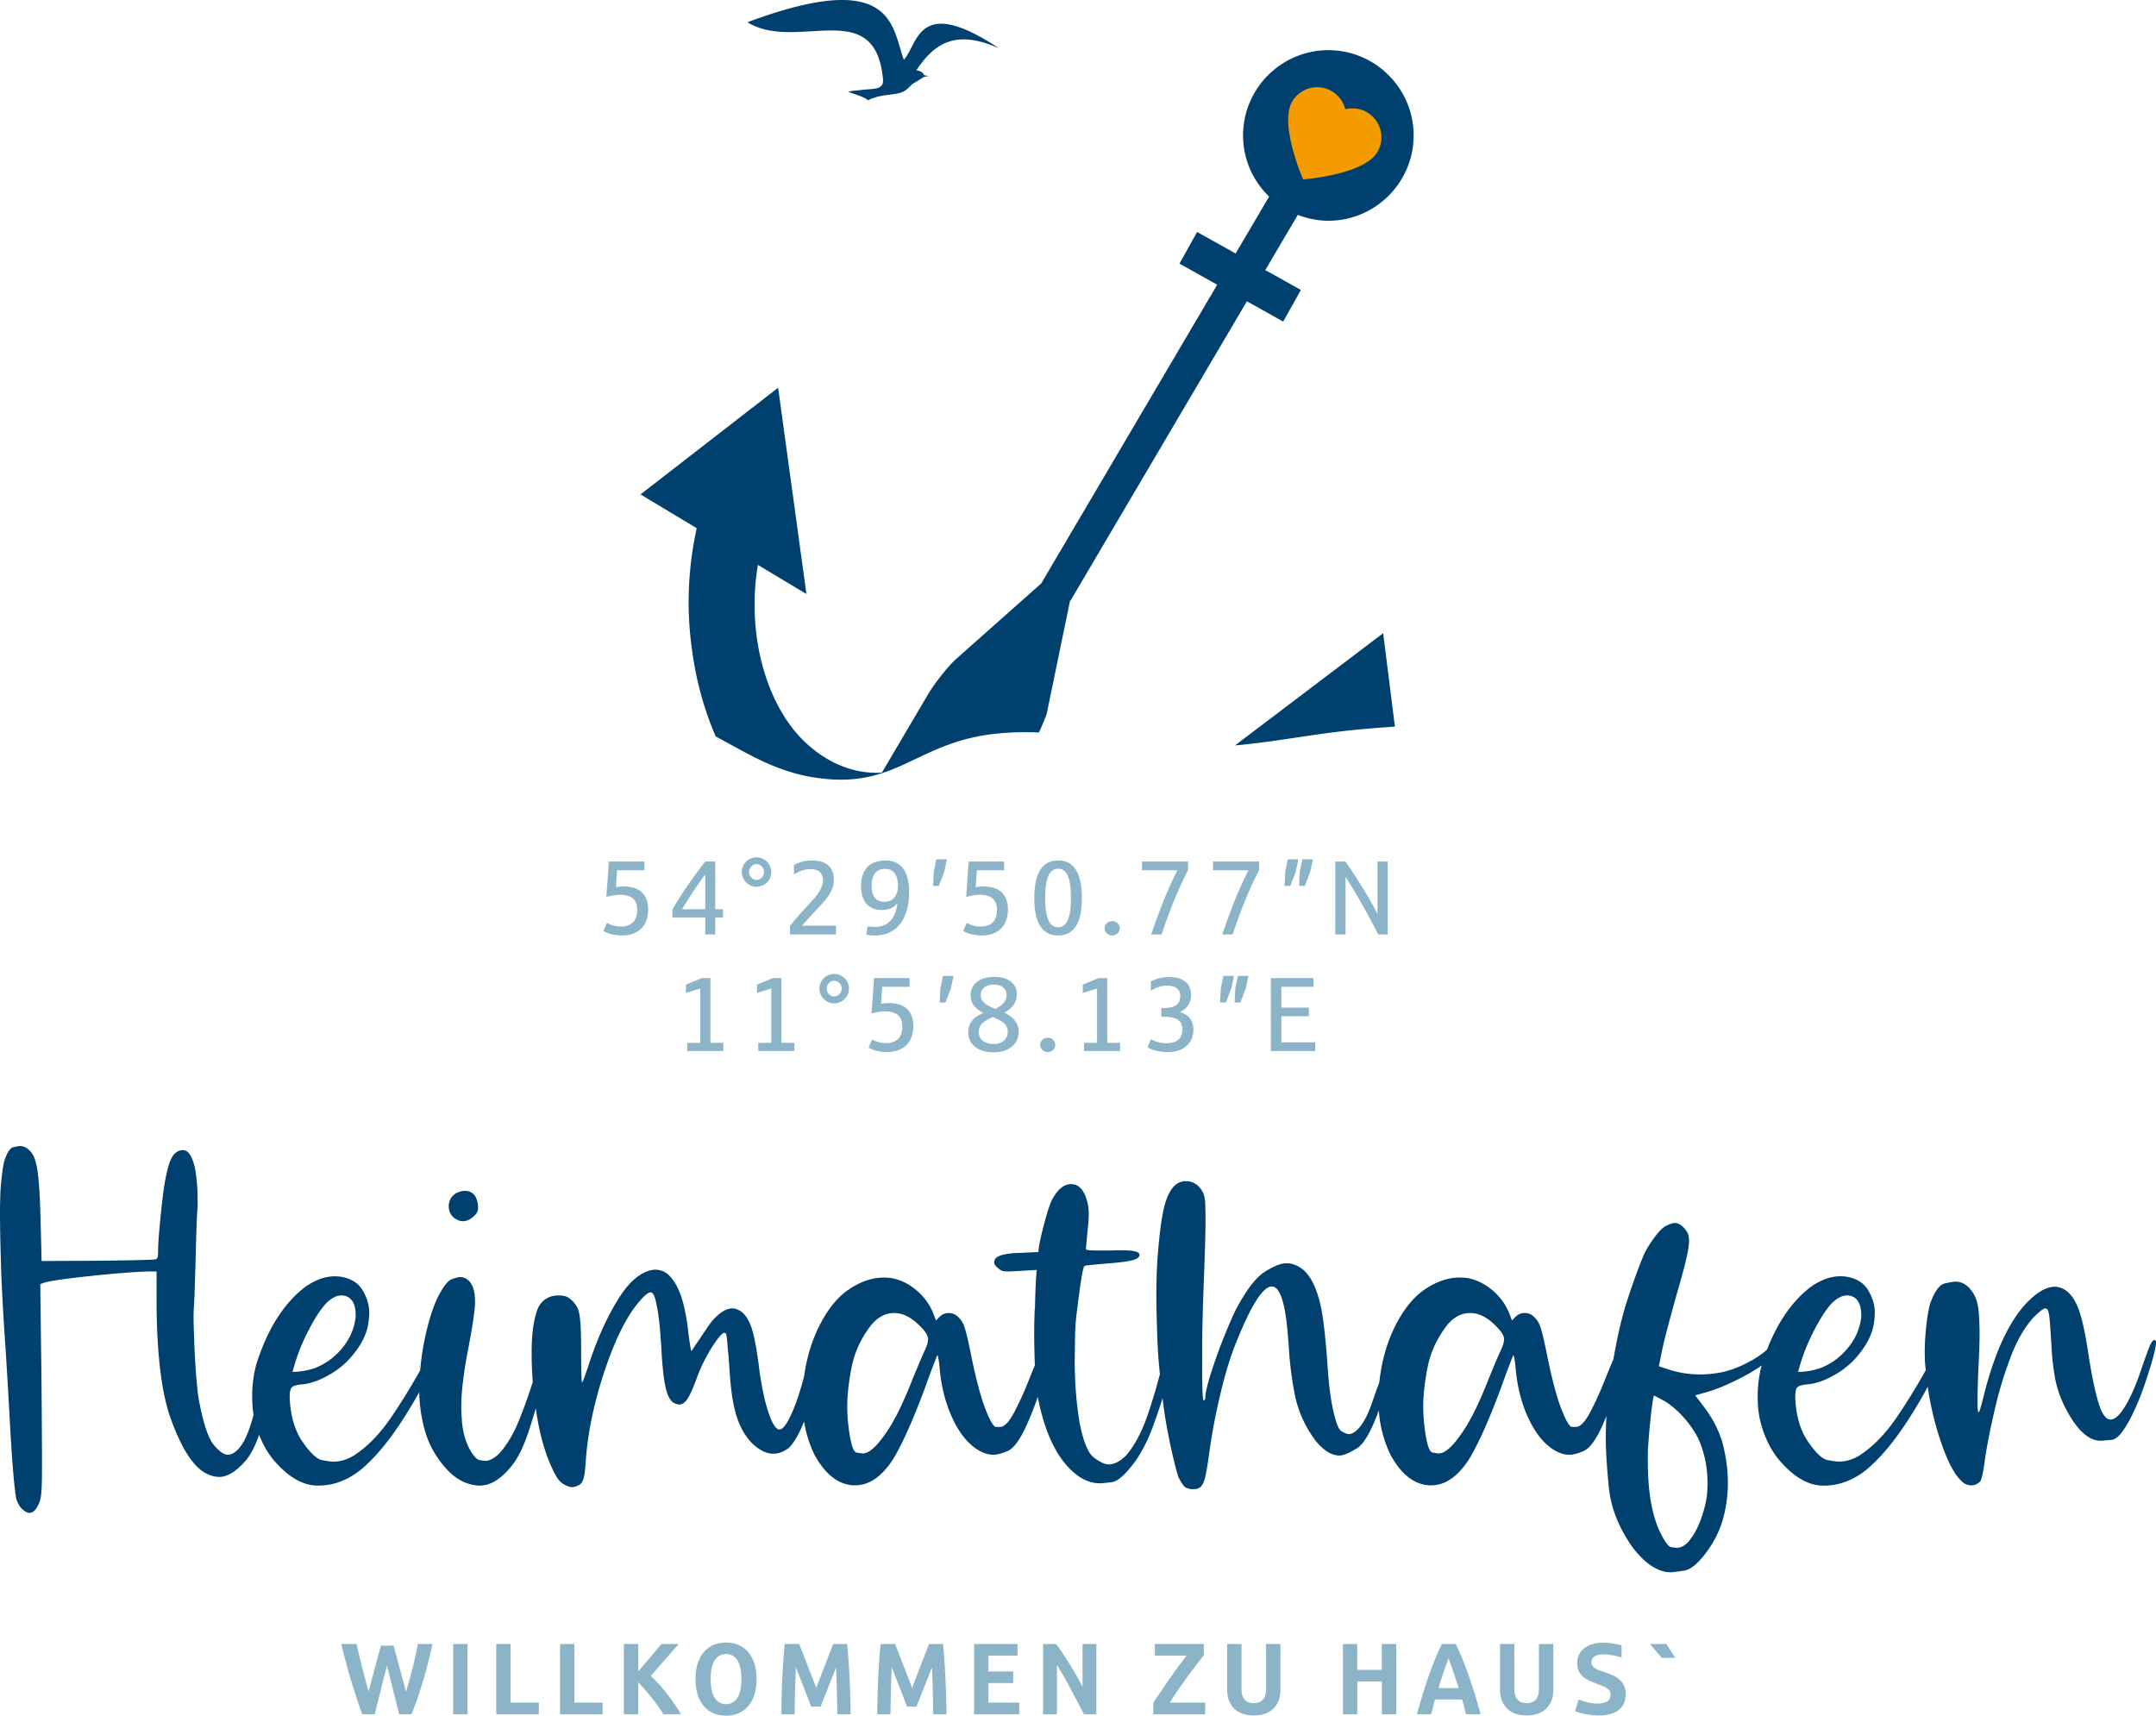 <svg xmlns="http://www.w3.org/2000/svg" width="310.767" height="247.322" xml:space="preserve"><path fill="#00406F" d="M127.182 10.625c.148 1.021.338 1.899-.963 2.135-.525.1-1.223.117-1.926.194-.86.108-1.451.108-2.034.27.767.342 2.464.757 2.845 1.243 2.03-1.055 4.039-.611 5.285-1.361.59-.36.854-.874 1.514-1.236.451-.257.763-.474 1.208-.749.237-.114.474-.091.664-.133-.136-.092-.368-.11-.566-.135-.156-.543-1.021-.757-1.139-.702 2.472-3.67 5.441-6.084 11.928-3.188-11.761-7.805-11.633-.603-13.716 1.649-1.746-4.612-1.271-13.341-22.553-5.406 6.928 4.278 17.939-3.579 19.453 7.419M66.74 176.044c.515 0 1.029-.232 1.544-.699.318-.294.502-.551.551-.771.049-.125.073-.295.073-.515 0-.147-.012-.307-.037-.479-.122-.883-.466-1.456-1.028-1.725a1.782 1.782 0 0 0-.809-.186c-.392 0-.821.111-1.286.331-.637.393-.992.968-1.066 1.727v.185c0 .662.258 1.213.771 1.653.442.318.87.479 1.287.479"/><path fill="#00406F" d="M310.546 193.168c-.221 0-.467.332-.734.994-.271.661-.662 1.752-1.176 3.271-.612 1.813-1.237 3.32-1.875 4.521-.957 1.788-1.802 2.681-2.537 2.681-.783 0-1.445-1.09-1.983-3.27-.394-1.443-.785-3.417-1.177-5.917-.367-2.476-.747-4.397-1.139-5.771-.686-2.352-1.702-3.712-3.05-4.078a2.19 2.19 0 0 0-.698-.111c-1.152 0-2.45.724-3.896 2.168-2.623 2.671-4.729 7.155-6.322 13.452-.221.883-.385 1.513-.495 1.893s-.188.568-.239.568h-.035c-.05 0-.087-.109-.111-.33-.024-.171-.037-.563-.037-1.177 0-.294.006-.846.02-1.653.012-.808.054-1.997.129-3.565.098-1.812.147-3.356.147-4.629 0-.857-.038-1.832-.112-2.923-.073-1.089-.306-1.989-.699-2.7-.709-1.225-1.604-1.836-2.681-1.836-.221 0-.723.084-1.509.255-.783.171-1.493 1.152-2.131 2.939-.27.98-.477 2.279-.623 3.897a34.604 34.604 0 0 0-.147 3.122c0 .491.012.969.036 1.434.026.374.077.74.111 1.111a90.446 90.446 0 0 1-4.007 6.533c-1.738 2.599-3.614 4.533-5.622 5.806-.955.564-1.924.847-2.903.847-.293 0-.833-.073-1.617-.221-.783-.146-1.763-1.09-2.939-2.83-.906-1.396-1.459-3.111-1.655-5.143a10.524 10.524 0 0 1-.071-1.142c0-.318.029-.632.09-.938.062-.307.227-.513.498-.625.268-.109.636-.189 1.103-.238.61-.024 1.385-.208 2.314-.552 1.912-.783 3.485-1.867 4.721-3.253 1.238-1.384 2.053-2.787 2.446-4.207.195-.833.294-1.604.294-2.315 0-1.103-.324-2.192-.975-3.271-.649-1.078-1.746-1.727-3.288-1.946a7.256 7.256 0 0 0-.736-.038c-1.323 0-2.708.491-4.152 1.471-2.686 2.024-4.813 5.061-6.386 9.104-.715.633-1.576 1.226-2.602 1.772-1.235.663-2.455 1.141-3.656 1.434-1.15.246-2.278.368-3.381.368a14.76 14.76 0 0 1-4.153-.588l-1.8-.588.551-2.684c.172-.784.464-1.959.883-3.526.414-1.569.855-3.162 1.321-4.779.565-1.959.976-3.502 1.232-4.631.258-1.125.38-1.978.366-2.554-.012-.575-.139-1.022-.385-1.341-.54-.76-1.102-1.141-1.69-1.141-.223 0-.594.118-1.12.351-.529.232-1.146.839-1.857 1.818-.711.98-1.226 1.85-1.544 2.609a70.154 70.154 0 0 0-1.378 3.621 112.348 112.348 0 0 0-1.232 3.693c-.651 2.244-1.216 4.77-1.697 7.565a62.636 62.636 0 0 0-1.057 2.541c-.246.613-.509 1.256-.79 1.929a47.03 47.03 0 0 1-1.23 2.628c-.858 1.765-1.632 2.646-2.317 2.646h-.568c-.356 0-.876-.881-1.563-2.646-.638-1.665-1.286-4.091-1.948-7.277a85.967 85.967 0 0 0-.715-3.325c-.186-.747-.362-1.299-.533-1.652a2.922 2.922 0 0 0-.662-.902c-.392-.416-.845-.623-1.358-.623h-.075c-.465 0-.882.17-1.249.514l-.551.551-.478-1.213c-.539-1.249-1.355-2.32-2.444-3.214-1.091-.896-2.261-1.453-3.509-1.674a9.205 9.205 0 0 0-1.141-.073c-1.643 0-3.307.569-4.997 1.71-1.689 1.139-3.161 2.993-4.411 5.565-1.131 2.368-1.842 4.968-2.137 7.799l-.178.507c-.246.662-.54 1.482-.883 2.463-.539 1.617-1.178 2.843-1.91 3.675-.492.564-.969.846-1.434.846-.246 0-.603-.14-1.066-.422-.466-.281-.919-1.563-1.36-3.841-.27-1.445-.477-3.246-.624-5.401-.271-3.945-.589-6.811-.956-8.601-.638-2.99-1.654-4.912-3.051-5.771-.613-.393-1.248-.588-1.91-.588-.833 0-1.9.422-3.198 1.268s-2.683 2.677-4.154 5.494c-.439.883-1.002 2.182-1.689 3.896a77.672 77.672 0 0 0-1.854 5.164c-.552 1.727-.826 2.934-.826 3.619a.388.388 0 0 1-.075.22c-.049.074-.099.112-.147.112-.146 0-.221-1.458-.221-4.375V193.7c0-2.118.099-5.69.295-10.712.123-3.284.184-5.758.184-7.426 0-.267-.012-.874-.035-1.817-.025-.944-.174-1.623-.443-2.039-.439-.761-1.065-1.227-1.873-1.398a3.868 3.868 0 0 0-.516-.036c-.587 0-1.115.208-1.58.626-.636.638-1.125 1.61-1.469 2.922-.345 1.31-.639 3.337-.883 6.08-.195 2.083-.294 4.398-.294 6.946 0 1.275.05 3.309.148 6.102a81.16 81.16 0 0 0 .363 5.148 72.645 72.645 0 0 1-1.816 6.023c-.796 2.303-1.783 4.165-2.957 5.587-.906.931-1.776 1.396-2.609 1.396-.54 0-1.249-.33-2.133-.992-.881-.66-1.59-2.474-2.13-5.438a56.413 56.413 0 0 1-.626-8.416c0-.292.014-1.299.037-3.014s.122-3.161.294-4.336c.514-4.189.87-6.321 1.067-6.396.047-.047.378-.103.99-.165.613-.062 1.348-.129 2.206-.201 1.641-.123 2.812-.263 3.509-.423.699-.159 1.086-.362 1.157-.606a.388.388 0 0 0 .075-.22c0-.245-.232-.416-.698-.514-.394-.1-1.104-.148-2.134-.148-.393 0-.844.012-1.357.036h-1.69c-.442 0-.858-.012-1.25-.036-.393-.023-.587-.085-.587-.184 0-.075.023-.381.072-.918.048-.54.11-1.178.184-1.911.099-.932.147-1.691.147-2.279 0-.564-.063-1.09-.186-1.581-.438-1.764-1.216-2.65-2.333-2.664-1.115-.012-2.088.841-2.922 2.555-.27.661-.582 1.654-.936 2.976-.356 1.324-.621 2.463-.79 3.418l-.111.846-2.463.111c-2.474.049-3.761.439-3.858 1.176a.397.397 0 0 0-.038.183c0 .246.184.528.552.846.196.173.38.293.551.367.172.074.454.111.846.111.367 0 .943-.025 1.727-.074l2.462-.147c-.123 1.25-.208 3.088-.257 5.514a.823.823 0 0 0-.037.256 81.303 81.303 0 0 0-.073 3.455c0 1.336.033 2.849.098 4.53-.282.662-.514 1.23-.687 1.682-.245.613-.508 1.256-.79 1.929-.281.674-.692 1.55-1.231 2.628-.858 1.765-1.629 2.646-2.315 2.646h-.57c-.355 0-.876-.881-1.562-2.646-.637-1.665-1.286-4.091-1.947-7.277a83.325 83.325 0 0 0-.717-3.325c-.183-.747-.361-1.299-.533-1.652a2.92 2.92 0 0 0-.661-.902c-.392-.416-.845-.623-1.361-.623h-.072c-.466 0-.883.17-1.251.514l-.551.551-.477-1.213a8.438 8.438 0 0 0-2.444-3.214c-1.091-.896-2.261-1.453-3.51-1.674a9.198 9.198 0 0 0-1.139-.073c-1.642 0-3.308.569-4.998 1.71-1.691 1.139-3.161 2.993-4.41 5.565-1.007 2.11-1.678 4.407-2.023 6.884l-.109.431c-.638 2.377-1.287 4.214-1.948 5.514-.564 1.2-1.079 1.799-1.544 1.799a.33.33 0 0 1-.147-.035c-.49-.222-.98-1.098-1.47-2.628-.491-1.532-.894-3.425-1.212-5.68-.319-2.595-.65-4.521-.992-5.77-.491-1.788-1.263-2.866-2.316-3.232a1.732 1.732 0 0 0-.625-.112c-.882 0-1.85.601-2.904 1.803-.146.17-.403.526-.771 1.065a91.097 91.097 0 0 0-1.103 1.652c-.319.442-.575.823-.771 1.14l-.331.479c-.049 0-.11-.238-.184-.717-.073-.478-.159-1.072-.257-1.784-.27-2.595-.712-4.628-1.324-6.099-.734-1.69-1.592-2.683-2.572-2.978a2.835 2.835 0 0 0-.882-.146c-.71 0-1.495.289-2.352.864-.858.576-1.691 1.449-2.499 2.626-1.715 2.55-3.222 5.723-4.521 9.52a48.88 48.88 0 0 1-.79 2.333c-.233.626-.361.938-.385.938-.05 0-.086-.452-.111-1.359-.025-.907-.036-2.034-.036-3.383 0-1.737-.036-3.068-.111-3.987-.073-.919-.208-1.592-.404-2.021a3.448 3.448 0 0 0-.882-1.157c-.294-.269-.57-.447-.827-.532-.257-.085-.594-.128-1.011-.128-1.298 0-2.266.551-2.903 1.653-.661 1.494-.992 3.675-.992 6.541v.405c0 1.26.058 2.549.161 3.861a72.601 72.601 0 0 1-1.906 5.362c-.797 2.01-1.759 3.651-2.885 4.925-.76.735-1.446 1.103-2.059 1.103-.123 0-.385-.036-.789-.11-.405-.074-.864-.552-1.379-1.433-.71-1.274-1.115-2.769-1.212-4.484a22.58 22.58 0 0 1-.074-1.837c0-1.104.092-2.376.276-3.823.183-1.446.409-2.853.679-4.226.613-3.161.956-5.401 1.029-6.727v-.329c0-1.299-.257-2.254-.771-2.865-.393-.443-.858-.664-1.397-.664-.22 0-.606.099-1.158.294-.551.197-1.182.969-1.892 2.315-.833 1.617-1.531 3.821-2.095 6.615a38.706 38.706 0 0 0-.592 4.206 90.718 90.718 0 0 1-4.002 6.525c-1.739 2.599-3.614 4.533-5.623 5.806-.955.564-1.924.847-2.903.847-.294 0-.833-.073-1.617-.221-.784-.146-1.764-1.09-2.94-2.83-.907-1.396-1.458-3.111-1.654-5.143a10.613 10.613 0 0 1-.074-1.142c0-.318.031-.632.093-.938.061-.307.226-.513.496-.625.269-.109.636-.189 1.102-.238.613-.024 1.384-.208 2.315-.552 1.911-.783 3.485-1.867 4.723-3.253 1.237-1.384 2.052-2.787 2.444-4.207.196-.833.294-1.604.294-2.315 0-1.103-.325-2.192-.974-3.271-.65-1.078-1.746-1.727-3.289-1.946a7.252 7.252 0 0 0-.735-.038c-1.324 0-2.708.491-4.153 1.471-3.087 2.327-5.439 5.989-7.057 10.988-.391 1.322-.611 2.781-.661 4.373v.627c0 .899.068 1.732.192 2.506-.625 2.407-1.35 4.051-2.177 4.916-.515.564-1.029.846-1.543.846-.54 0-1.207-.471-2.003-1.416-.797-.942-1.513-3.092-2.15-6.449-.147-.834-.289-2.137-.423-3.913a109.323 109.323 0 0 1-.275-5.348 62.218 62.218 0 0 1-.074-2.757c0-.49.013-.918.037-1.287.048-.514.092-1.407.128-2.682.037-1.273.08-2.621.129-4.043.025-1.445.061-2.873.11-4.281.049-1.409.098-2.47.147-3.179.025-.148.037-.393.037-.735 0-.317-.007-.857-.019-1.617-.012-.759-.091-1.702-.239-2.828-.146-1.129-.427-2.035-.844-2.722-.27-.44-.614-.662-1.029-.662-.222 0-.466.063-.735.185-.393.196-.723.583-.993 1.158s-.527 1.501-.772 2.773c-.147.711-.3 1.752-.459 3.124-.159 1.374-.3 2.75-.423 4.135s-.184 2.396-.184 3.031c0 .491-.024.829-.073 1.013-.05.183-.147.286-.294.312-.172.05-1.054.091-2.646.129a491.42 491.42 0 0 1-5.77.091l-8.011.038-.147-5.918c-.074-3.014-.203-5.236-.387-6.669-.183-1.433-.471-2.421-.863-2.959-.515-.684-1.091-1.029-1.727-1.029-.148 0-.46.055-.937.165-.479.11-.901.73-1.268 1.854-.098.271-.196.761-.295 1.471a48.69 48.69 0 0 0-.257 2.315C.037 172.014 0 173.386 0 175.125c0 1.42.043 3.67.129 6.744.086 3.075.288 6.94.606 11.596.099 1.396.209 3.141.331 5.234.123 2.098.233 4.051.331 5.863.342 6.198.661 10.033.955 11.504.049.194.134.415.258.66.122.246.269.467.441.662.441.466.844.7 1.212.7.588 0 1.089-.59 1.507-1.766.074-.27.135-.649.184-1.14.048-.489.079-1.28.091-2.37.012-1.09.012-2.653 0-4.687-.012-2.033-.031-4.716-.054-8.049l-.185-14.956.589-.22c.538-.171 1.788-.38 3.748-.625 1.96-.244 4.043-.465 6.248-.662 2.205-.195 3.945-.304 5.219-.329h.955v3.82c0 7.497.625 13.134 1.874 16.907 1.568 4.532 3.296 7.312 5.182 8.343.686.366 1.348.551 1.984.551 1.152 0 2.395-.755 3.731-2.261.762-.859 1.43-2.142 2.013-3.819.509 1.313 1.16 2.488 1.975 3.508 2.131 2.548 4.288 3.821 6.468 3.821h.11c2.156 0 4.19-.759 6.101-2.279 2.058-1.715 4.128-4.206 6.212-7.479a70.629 70.629 0 0 0 2.217-3.718c.033 1.927.311 3.822.85 5.684.576 1.985 1.623 3.811 3.142 5.478 1.373 1.469 2.917 2.242 4.631 2.314h.11c1.641 0 3.272-1.078 4.889-3.232.759-1.055 1.463-2.549 2.113-4.485.335-1 .689-2.143 1.06-3.423.046.308.083.612.134.924.49 2.99 1.213 5.526 2.168 7.607.368.81.686 1.385.955 1.728.27.343.601.612.993.81.391.195.71.293.956.293h.073c.221 0 .478-.073.772-.221.392-.122.668-.453.826-.992.159-.539.276-1.494.35-2.867.318-4.091 1.244-8.396 2.774-12.917 1.531-4.521 3.192-7.798 4.98-9.83.711-.833 1.237-1.251 1.581-1.251.343 0 .625.588.845 1.764.294 1.323.526 3.444.698 6.358.147 2.843.386 4.852.717 6.026.331 1.177.827 1.828 1.488 1.948.123.05.258.074.405.074.342 0 .686-.215 1.029-.644.342-.428.795-1.391 1.359-2.885a23.086 23.086 0 0 1 2.537-5.107c.758-1.128 1.261-1.692 1.506-1.692l.184.038c.147.05.257.758.331 2.131.097.834.195 2.021.294 3.564.171 2.672.514 4.803 1.028 6.396.515 1.592 1.287 2.891 2.315 3.895 1.005.931 1.986 1.396 2.941 1.396.759 0 1.506-.281 2.241-.844.762-.75 1.493-2.021 2.192-3.802a17.38 17.38 0 0 0 1.484 4.758c1.544 2.841 3.418 4.323 5.623 4.445h.257c2.106 0 3.994-1.359 5.66-4.078 1.347-2.353 2.805-5.648 4.374-9.886.465-1.298.869-2.395 1.212-3.29.342-.894.539-1.391.588-1.488h.037c.024 0 .067.152.129.459.061.307.116.729.166 1.269.268 3.21 1.077 6.027 2.424 8.452.931 1.643 2.009 2.818 3.234 3.528.711.417 1.421.625 2.133.625.489 0 1.15-.172 1.984-.514.832-.344 1.703-1.472 2.609-3.383a47.515 47.515 0 0 0 1.777-4.448 30.663 30.663 0 0 0 1.2 4.56c.956 2.646 2.168 4.654 3.639 6.027 1.296 1.249 2.669 1.874 4.116 1.874.195 0 .746-.05 1.652-.148.906-.097 2.096-1.163 3.566-3.196.904-1.348 1.677-2.866 2.314-4.557a74.72 74.72 0 0 0 1.491-4.373c.062.492.128.994.197 1.506.149 1.103.356 2.347.626 3.73.271 1.384.545 2.652.826 3.804.282 1.151.497 1.936.644 2.352.146.294.307.577.479.847.17.269.331.464.477.587.342.196.699.297 1.065.297.05 0 .202-.008.46-.021.256-.013.52-.142.791-.387.221-.22.415-.674.589-1.359.171-.687.366-1.862.589-3.528a88.144 88.144 0 0 1 1.634-8.58c.697-2.905 1.427-5.288 2.186-7.148 2.182-5.464 3.909-8.196 5.182-8.196 1.251 0 2.046 2.646 2.388 7.938.026.098.039.197.039.294a51.06 51.06 0 0 0 .882 7.295c.465 2.39 1.458 4.613 2.977 6.671 1.176 1.445 2.327 2.168 3.454 2.168.563 0 1.4-.342 2.519-1.028 1.02-.627 2.075-2.459 3.167-5.467.171 2.264.723 4.381 1.665 6.35 1.544 2.841 3.417 4.323 5.625 4.445h.256c2.107 0 3.994-1.359 5.659-4.078 1.349-2.353 2.806-5.648 4.374-9.886.465-1.298.868-2.395 1.213-3.29.343-.894.538-1.391.588-1.488h.037c.023 0 .067.152.129.459.059.307.115.729.164 1.269.27 3.21 1.077 6.027 2.427 8.452.932 1.643 2.009 2.818 3.233 3.528.71.417 1.419.625 2.132.625.488 0 1.151-.172 1.983-.514.833-.344 1.703-1.472 2.609-3.383.262-.564.488-1.128.724-1.692a54.983 54.983 0 0 0-.098 3.163c0 1.765.147 4.141.441 7.128.295 2.99 1.467 5.919 3.527 8.786 1.814 2.302 3.614 3.453 5.402 3.453.195 0 .832-.079 1.911-.238 1.077-.16 2.315-1.275 3.712-3.345 1.396-2.071 2.229-4.502 2.497-7.295a16.65 16.65 0 0 0 .113-1.947c0-1.937-.271-3.921-.81-5.954a16.768 16.768 0 0 0-1.157-2.775 18.61 18.61 0 0 0-1.601-2.444l-1.138-1.506 1.689-.478c1.251-.368 2.635-.925 4.153-1.672 1.521-.748 2.721-1.439 3.603-2.077.045-.034.082-.072.126-.106a17.634 17.634 0 0 0-.567 4.002v.627c0 1.321.136 2.51.406 3.563.538 2.083 1.396 3.859 2.572 5.33 2.131 2.548 4.286 3.821 6.468 3.821h.11c2.155 0 4.189-.759 6.1-2.279 2.058-1.715 4.127-4.206 6.21-7.479a67.276 67.276 0 0 0 2.638-4.486 44.449 44.449 0 0 0 1.756 7.521c1.162 3.525 2.368 5.683 3.619 6.465.343.149.662.222.957.222.439 0 .843-.184 1.211-.551.245-.294.5-1.519.772-3.676.341-2.13.821-4.488 1.432-7.074a56.359 56.359 0 0 1 2.281-7.387c.904-2.34 1.995-4.195 3.27-5.567.368-.367.697-.668.992-.9.294-.232.501-.351.625-.351.146 0 .263.057.35.168.084.108.159.348.22.716.059.367.116.905.165 1.616s.11 1.667.185 2.866a34.78 34.78 0 0 0 .496 4.559c.255 1.444.739 2.878 1.452 4.3 1.641 3.232 3.356 4.851 5.145 4.851.073 0 .601-.043 1.58-.129.98-.085 2.18-1.746 3.602-4.979.489-1.104.979-2.414 1.47-3.934.589-1.787.979-3.148 1.175-4.079.1-.416.148-.747.148-.991 0-.275-.074-.412-.221-.412m-51.009 3.348c.49-1.619 1.176-3.267 2.059-4.944.882-1.679 1.715-2.935 2.499-3.768.759-.71 1.472-1.064 2.131-1.064.271 0 .526.048.772.146.856.368 1.287 1.274 1.287 2.721v.22c-.173 1.616-.804 3.099-1.895 4.446-1.09 1.348-2.42 2.329-3.985 2.94-1.104.367-2.183.551-3.236.551l.368-1.248zm-217.016 0c.49-1.619 1.177-3.267 2.058-4.944.882-1.679 1.715-2.935 2.499-3.768.759-.71 1.47-1.064 2.131-1.064.27 0 .527.048.773.146.858.368 1.286 1.274 1.286 2.721v.22c-.172 1.616-.803 3.099-1.893 4.446-1.09 1.348-2.42 2.329-3.987 2.94-1.103.367-2.181.551-3.234.551l.367-1.248zm90.776-1.839a55.632 55.632 0 0 0-.974 2.241 246.57 246.57 0 0 0-1.306 3.197c-1.151 2.77-2.217 4.863-3.196 6.283-1.397 2.084-2.549 3.124-3.455 3.124-.074 0-.374-.041-.9-.127-.528-.086-.938-1.55-1.232-4.393a23.755 23.755 0 0 1-.11-2.277c0-1.642.214-3.541.643-5.696.429-2.156 1.378-4.178 2.849-6.064.954-1.126 2.045-1.689 3.27-1.689 1.2 0 2.389.574 3.565 1.727.76.733 1.188 1.322 1.286 1.764.025.098.037.195.037.294 0 .415-.159.953-.477 1.616m83.02 0a54.197 54.197 0 0 0-.974 2.241c-.428 1.03-.864 2.095-1.304 3.197-1.153 2.77-2.219 4.863-3.198 6.283-1.396 2.084-2.55 3.124-3.455 3.124-.072 0-.375-.041-.9-.127-.526-.086-.937-1.55-1.232-4.393a24.082 24.082 0 0 1-.108-2.277c0-1.642.214-3.541.644-5.696.428-2.156 1.378-4.178 2.847-6.064.955-1.126 2.047-1.689 3.271-1.689 1.2 0 2.39.574 3.566 1.727.759.733 1.186 1.322 1.285 1.764.023.098.037.195.037.294-.001.415-.162.953-.479 1.616m28.446 12.641c.904 1.984 1.359 4.141 1.359 6.47 0 .563-.025 1.139-.075 1.727-.12 1.004-.396 2.118-.826 3.344-.428 1.226-.973 2.267-1.636 3.124-.587.759-1.211 1.139-1.875 1.139-.097 0-.366-.03-.808-.092-.441-.06-1.042-.912-1.8-2.554-1.054-2.425-1.582-5.697-1.582-9.813v-1.323c.05-.979.131-2.082.239-3.307.112-1.226.228-2.31.35-3.254.122-.943.221-1.475.294-1.598.025 0 .189.079.495.24.308.157.683.36 1.122.604.905.564 1.783 1.317 2.628 2.261a14.849 14.849 0 0 1 2.115 3.032"/><path fill="#8BB4C9" d="M52.215 247.116c-.171-.46-.346-.952-.523-1.477a101.902 101.902 0 0 1-1.595-5.15 89.95 89.95 0 0 1-.481-1.778 66.813 66.813 0 0 1-.42-1.725h2.193c.19.851.427 1.836.712 2.958.285 1.124.624 2.42 1.017 3.891l1.78-6.605h1.837l1.793 6.647a94.36 94.36 0 0 0 1.05-3.857 46.58 46.58 0 0 0 .644-3.035h2.114a56.956 56.956 0 0 1-.794 3.324 64.962 64.962 0 0 1-1.07 3.638 50.083 50.083 0 0 1-1.153 3.168h-1.781l-1.764-7.011-1.765 7.011h-1.794zm13.106-10.13h2.07v10.13h-2.07zm6.209 10.13v-10.13h2.07v8.452h4.065v1.678zm9.198 0v-10.13h2.071v8.452h4.066v1.678zm9.199 0v-10.13h2.07v3.966l3.339-3.966h2.505l-4.034 4.593a20.532 20.532 0 0 1 1.736 1.849 28.08 28.08 0 0 1 2.619 3.688h-2.534a17.413 17.413 0 0 0-1.125-1.65 36.166 36.166 0 0 0-1.312-1.625c-.45-.521-.846-.97-1.194-1.344v4.619h-2.07zm14.721.206c-.683 0-1.297-.121-1.84-.362a3.817 3.817 0 0 1-1.385-1.042c-.379-.454-.67-1.007-.872-1.656-.2-.65-.301-1.384-.301-2.208 0-.815.101-1.548.301-2.201.202-.653.493-1.207.872-1.663.38-.454.842-.805 1.385-1.046.543-.242 1.157-.362 1.84-.362.684 0 1.297.12 1.84.362a3.778 3.778 0 0 1 1.385 1.046c.379.456.671 1.01.876 1.663.203.653.305 1.386.305 2.201 0 .824-.102 1.558-.305 2.208-.205.649-.497 1.202-.876 1.656a3.8 3.8 0 0 1-1.385 1.042c-.543.241-1.155.362-1.84.362m0-1.665c.513 0 .941-.161 1.289-.479.346-.316.588-.761.726-1.33a7.649 7.649 0 0 0 .206-1.795c0-.629-.054-1.175-.159-1.631-.107-.46-.258-.835-.454-1.125a1.868 1.868 0 0 0-.7-.649 1.97 1.97 0 0 0-.908-.21c-.332 0-.633.071-.903.21a1.896 1.896 0 0 0-.699.649c-.194.29-.345.665-.451 1.125-.107.456-.161 1.002-.161 1.631 0 .627.054 1.168.161 1.621.106.453.257.827.451 1.121.195.295.428.511.699.652.271.14.571.21.903.21m7.983 1.459c0-.503.005-1.043.017-1.623a129.212 129.212 0 0 1 .118-3.615 100.54 100.54 0 0 1 .22-3.467c.042-.527.087-1.001.135-1.425h2.086l2.448 6.322 2.435-6.322h2.015c.047.417.092.896.134 1.431.043.537.082 1.104.118 1.702a166.93 166.93 0 0 1 .178 3.716c.022.611.037 1.198.05 1.758.012.559.018 1.068.018 1.523h-1.915c0-.726-.016-1.707-.046-2.944a270.405 270.405 0 0 0-.125-3.804l-2.235 5.651h-1.353l-2.213-5.681c-.023.523-.053 1.309-.086 2.356a158.25 158.25 0 0 0-.066 2.648c-.014.716-.021 1.308-.026 1.772h-1.907zm13.817 0c0-.503.006-1.043.018-1.623a144.45 144.45 0 0 1 .118-3.615 92.163 92.163 0 0 1 .22-3.467c.043-.527.088-1.001.135-1.425h2.086l2.448 6.322 2.436-6.322h2.013c.047.417.092.896.135 1.431.043.537.081 1.104.118 1.702a168.693 168.693 0 0 1 .178 3.716c.021.611.037 1.198.05 1.758.012.559.017 1.068.017 1.523h-1.914c0-.726-.016-1.707-.046-2.944a270.405 270.405 0 0 0-.125-3.804l-2.236 5.651h-1.351l-2.214-5.681c-.024.523-.052 1.309-.086 2.356-.033 1.05-.056 1.933-.067 2.648-.013.716-.02 1.308-.025 1.772h-1.908zm13.96 0v-10.13h6.257v1.674h-4.186v2.292h3.56v1.672h-3.56v2.814h4.435v1.678zm9.939 0v-10.13h1.864c.131.161.289.377.482.648s.4.576.627.918c.225.342.461.708.707 1.097a45.246 45.246 0 0 1 1.417 2.392c.219.398.414.772.592 1.123v-6.179h1.992v10.13h-1.785a343.9 343.9 0 0 0-1.898-3.615 64.364 64.364 0 0 0-1.997-3.496v7.111h-2.001zm15.893 0v-1.631c.326-.535 1.26-1.912 2.797-4.128.428-.606.807-1.128 1.137-1.559.326-.431.611-.811.848-1.139h-4.561v-1.674h7.055v1.631c-.115.147-.32.407-.609.78a91.166 91.166 0 0 0-1.998 2.656 57.332 57.332 0 0 0-1.318 1.885 66.977 66.977 0 0 0-.986 1.499h5.117v1.679h-7.482zm14.478.178a4.897 4.897 0 0 1-1.529-.228c-.471-.152-.877-.382-1.219-.693s-.607-.699-.801-1.167c-.189-.468-.287-1.017-.287-1.649v-6.57h2.07v6.515c0 .37.047.683.135.939.09.256.215.464.371.625.156.157.344.271.559.342.215.071.447.107.701.107.393 0 .732-.083 1.01-.249a1.35 1.35 0 0 0 .592-.729c.113-.322.172-.666.172-1.036v-6.515h2.07v6.57c0 .633-.096 1.182-.289 1.649a3.197 3.197 0 0 1-.799 1.167 3.284 3.284 0 0 1-1.219.693 4.9 4.9 0 0 1-1.537.229m12.852-.178v-10.13h2.056v3.732h3.548v-3.732h2.077v10.13h-2.064v-4.726h-3.545v4.726zm10.674 0a78.685 78.685 0 0 1 1.677-5.459c.328-.939.65-1.798.969-2.578.318-.777.636-1.475.953-2.093h1.973c.23.456.465.952.691 1.488.232.537.457 1.095.68 1.678.219.581.434 1.174.645 1.782.207.607.406 1.211.598 1.808a86.479 86.479 0 0 1 .988 3.374h-2.1c-.09-.323-.182-.657-.27-1.008a68.581 68.581 0 0 0-.287-1.119h-3.92c-.246.963-.434 1.672-.557 2.127h-2.04zm3.095-3.772h2.926c-.277-.893-.768-2.323-1.475-4.293-.15.428-.295.831-.428 1.211-.131.381-.258.744-.377 1.092l-.34 1.015c-.103.326-.208.652-.306.975m12.713 3.95a4.897 4.897 0 0 1-1.529-.228 3.258 3.258 0 0 1-1.217-.693 3.193 3.193 0 0 1-.803-1.167c-.191-.468-.287-1.017-.287-1.649v-6.57h2.07v6.515c0 .37.047.683.137.939.09.256.211.464.369.625.158.157.344.271.559.342.217.071.451.107.701.107.395 0 .73-.083 1.01-.249.281-.168.48-.409.592-.729.115-.322.172-.666.172-1.036v-6.515h2.07v6.57c0 .633-.096 1.182-.289 1.649a3.197 3.197 0 0 1-.799 1.167c-.342.312-.75.541-1.219.693s-.982.229-1.537.229m10.405 0a9.35 9.35 0 0 1-1.768-.167c-.588-.112-.998-.209-1.229-.296a24.47 24.47 0 0 1-.43-.162l.514-1.681c.061.042.273.12.635.234.357.114.709.202 1.049.26.34.06.658.089.955.089.57 0 1.01-.071 1.318-.218.311-.144.494-.315.557-.516a1.99 1.99 0 0 0 .092-.562.971.971 0 0 0-.389-.793 3.29 3.29 0 0 0-.947-.513c-.371-.137-.697-.26-.971-.373-.158-.062-.328-.132-.514-.208-.184-.074-.369-.166-.555-.271s-.365-.228-.539-.37a2.472 2.472 0 0 1-.459-.501 2.592 2.592 0 0 1-.318-.658 2.687 2.687 0 0 1-.121-.848c0-.456.09-.866.271-1.227.182-.365.434-.672.762-.922a3.567 3.567 0 0 1 1.176-.582 5.41 5.41 0 0 1 1.521-.202c.498 0 .982.039 1.453.117.473.079.877.164 1.215.26v1.765a7.081 7.081 0 0 0-.789-.223 11.129 11.129 0 0 0-.902-.168 6.094 6.094 0 0 0-.885-.071c-.627 0-1.078.104-1.354.313-.273.21-.411.491-.411.848 0 .295.126.54.378.736.258.198.559.354.912.467.355.114.666.217.938.313.389.148.697.275.93.378.229.105.468.252.719.445.246.191.455.414.621.669a2.3 2.3 0 0 1 .338.774c.063.266.09.536.09.816 0 .493-.082.93-.252 1.306a2.49 2.49 0 0 1-.744.952c-.328.26-.73.457-1.211.589-.481.136-1.031.201-1.656.201m9.082-8.3-1.723-2.008h2.377l1.281 2.008z"/><path fill="#00406F" d="M99.706 93.376c.612 4.746 1.814 9.033 3.47 12.798 4.406 2.334 8.52 5.038 14.296 5.918 10.095 1.535 13.337-3.199 21.48-5.462 3.451-.958 7.103-1.178 10.808-1.046.44-.96.846-1.923 1.114-2.685l3.358-16.282a.199.199 0 0 0 .018-.046l.045.028 25.432-43.166 5.236 2.924 2.549-4.56-5.133-2.864 4.688-7.96c1.371.527 2.844.849 4.4.849 6.777 0 12.293-5.515 12.293-12.293 0-6.78-5.516-12.296-12.293-12.296-6.775 0-12.291 5.516-12.291 12.296 0 3.458 1.449 6.578 3.754 8.811l-4.826 8.2-5.551-3.097-2.545 4.56 5.441 3.039-25.37 43.071-12.449 11.049c-1.235 1.211-2.976 3.424-3.854 4.916l-6.659 11.303c-3.846.217-7.656-1.209-11.004-4.338-5.73-5.353-8.54-15.741-6.867-25.611l6.993 4.196-4.081-29.734-19.833 15.378 8.098 4.868c-1.198 5.529-1.529 11.242-.717 17.236m78.311 14.079c5.533-.489 10.834-1.557 16.461-2.157 2.178-.232 4.383-.394 6.586-.563l-1.693-13.455-21.354 16.175z"/><path fill="#8BB4C9" d="M89.64 134.852a5.98 5.98 0 0 1-1.311-.135c-.402-.092-.707-.187-.916-.285a3.323 3.323 0 0 1-.432-.229l.502-1.161c.138.084.347.175.628.274.28.098.529.164.746.199.217.035.429.051.636.051.501 0 .939-.098 1.31-.295.372-.196.639-.482.802-.857.162-.374.243-.79.243-1.248 0-.512-.103-.936-.31-1.266a1.668 1.668 0 0 0-.894-.706 3.725 3.725 0 0 0-1.255-.206c-.306 0-.631.029-.976.088-.344.059-.682.13-1.011.214l.362-5.097h5.118v1.257h-3.937l-.162 2.444c.33-.069.739-.104 1.226-.104 1.113.011 1.96.302 2.541.872.582.57.871 1.387.871 2.445 0 .58-.083 1.103-.25 1.565a3.172 3.172 0 0 1-.735 1.179c-.323.322-.72.57-1.19.742-.47.173-1.005.259-1.606.259m12.016-.148v-2.452h-4.735v-1.145a53.797 53.797 0 0 1 2.231-3.51 76.233 76.233 0 0 1 2.504-3.404h1.44v6.877h1.115v1.182h-1.115v2.452h-1.44zm-3.346-3.634h3.346v-5a44.419 44.419 0 0 0-1.846 2.619 59.698 59.698 0 0 0-1.5 2.381m10.731-3.234a2.02 2.02 0 0 1-.824-.171 2.147 2.147 0 0 1-1.296-1.964c0-.424.117-.811.351-1.16s.514-.596.841-.739c.328-.144.637-.214.928-.214.418 0 .806.117 1.164.352.356.233.607.513.753.838.145.324.217.633.217.924 0 .443-.121.837-.364 1.185-.245.347-.528.593-.851.735a2.28 2.28 0 0 1-.919.214m0-.998a.987.987 0 0 0 .594-.191c.175-.129.301-.279.378-.455.075-.174.114-.338.114-.49 0-.217-.06-.418-.177-.6a1.138 1.138 0 0 0-.429-.402 1.052 1.052 0 0 0-.48-.129.97.97 0 0 0-.598.199c-.177.133-.3.285-.369.453a1.155 1.155 0 0 0 .55 1.523.939.939 0 0 0 .417.092m4.83 7.867v-1.197c.246-.34.606-.783 1.083-1.333.474-.548.99-1.122 1.546-1.718.429-.463.735-.801.92-1.015.184-.216.374-.467.568-.754a4.05 4.05 0 0 0 .462-.905 2.48 2.48 0 0 0 .17-.828c0-.525-.145-.935-.436-1.225-.29-.291-.755-.438-1.396-.438-.383 0-.76.063-1.129.189-.37.125-.655.248-.853.366a3.28 3.28 0 0 0-.367.235v-1.396c.301-.144.556-.255.765-.337.209-.08.488-.152.834-.217a5.65 5.65 0 0 1 1.023-.096c1.039 0 1.822.244 2.346.73.525.488.787 1.182.787 2.083 0 .438-.081.854-.241 1.248-.16.396-.359.769-.597 1.12a8.093 8.093 0 0 1-.78.979l-.776.826c-1.166 1.246-1.893 2.055-2.178 2.424h4.874v1.256h-6.625zm12.253.148c-.276 0-.519-.011-.729-.029a5.587 5.587 0 0 1-.528-.073l.186-1.213a5.96 5.96 0 0 0 1.012.082c.428 0 .828-.064 1.2-.193.371-.127.701-.329.99-.608.287-.278.528-.638.72-1.079.192-.439.32-.973.384-1.599-.113.212-.301.403-.561.575a2.469 2.469 0 0 1-.817.358 3.8 3.8 0 0 1-.816.108 3.487 3.487 0 0 1-1.281-.207 2.482 2.482 0 0 1-.961-.646 2.84 2.84 0 0 1-.601-1.093c-.138-.44-.207-.957-.207-1.548 0-.861.174-1.583.524-2.164.35-.582.797-.975 1.345-1.178a4.655 4.655 0 0 1 1.639-.307c1.133 0 1.986.387 2.559 1.164.574.774.861 1.936.861 3.481 0 .424-.029.871-.089 1.34a7.48 7.48 0 0 1-.309 1.39 6.782 6.782 0 0 1-.584 1.308 4.243 4.243 0 0 1-.909 1.096 4.24 4.24 0 0 1-1.296.754c-.5.186-1.077.281-1.732.281m1.388-4.853c.325 0 .608-.06.85-.178a1.63 1.63 0 0 0 .598-.492c.158-.207.276-.459.355-.752.079-.293.117-.617.117-.973 0-.518-.086-.962-.258-1.336s-.401-.639-.687-.791-.583-.229-.893-.229c-.34 0-.635.06-.884.178a1.614 1.614 0 0 0-.609.49 2.152 2.152 0 0 0-.351.754 3.87 3.87 0 0 0-.114.972c0 .358.035.685.104.976s.177.537.325.741c.147.204.34.362.58.472.238.112.528.168.867.168m6.986-2.29.088-2.024.385-1.81h1.521l-.391 1.81-.775 2.024zm7.001 7.142c-.473 0-.91-.045-1.311-.135-.401-.092-.707-.187-.916-.285s-.353-.174-.432-.229l.502-1.161c.138.084.347.175.628.274.281.098.529.164.746.199.218.035.429.051.635.051.503 0 .94-.098 1.311-.295.372-.196.64-.482.802-.857.162-.374.244-.79.244-1.248 0-.512-.104-.936-.311-1.266a1.666 1.666 0 0 0-.893-.706 3.731 3.731 0 0 0-1.256-.206c-.305 0-.63.029-.975.088s-.682.13-1.012.214l.362-5.097h5.119v1.257h-3.937l-.162 2.444a6.102 6.102 0 0 1 1.226-.104c1.113.011 1.96.302 2.541.872.58.57.871 1.387.871 2.445 0 .58-.083 1.103-.251 1.565a3.182 3.182 0 0 1-.734 1.179c-.324.322-.72.57-1.191.742-.47.173-1.005.259-1.606.259m11.019 0c-1.132 0-1.987-.445-2.566-1.341-.579-.892-.867-2.245-.867-4.058 0-1.808.288-3.162.867-4.063s1.434-1.352 2.566-1.352c2.281 0 3.421 1.805 3.421 5.414 0 1.813-.287 3.166-.861 4.058-.574.896-1.427 1.342-2.56 1.342m0-1.188c.641 0 1.109-.349 1.404-1.045.295-.697.443-1.752.443-3.166 0-1.438-.148-2.5-.443-3.188s-.764-1.03-1.404-1.03c-.645 0-1.116.343-1.414 1.03-.297.688-.447 1.749-.447 3.188 0 1.414.15 2.469.447 3.166.298.696.77 1.045 1.414 1.045m7.79 1.188a1.078 1.078 0 0 1-.767-.31 1.048 1.048 0 0 1-.233-.328.985.985 0 0 1 .09-.965.963.963 0 0 1 .431-.36c.167-.07.328-.104.479-.104.23 0 .433.056.603.166.169.112.294.248.373.409a.95.95 0 0 1-.062 1.023 1.08 1.08 0 0 1-.436.359c-.165.072-.324.11-.478.11m5.628-.147c.158-.474.433-1.25.823-2.332.393-1.08.736-1.987 1.039-2.721a60.28 60.28 0 0 1 1.045-2.4c.339-.729.625-1.33.859-1.803h-5.094v-1.256h6.64v1.241c-.184.351-.431.849-.742 1.497a47.336 47.336 0 0 0-1.046 2.344 55.08 55.08 0 0 0-1.123 2.861 129.018 129.018 0 0 0-.916 2.568h-1.485zm10.244 0c.157-.474.432-1.25.821-2.332.394-1.08.737-1.987 1.04-2.721a60.34 60.34 0 0 1 1.044-2.4c.338-.729.624-1.33.861-1.803h-5.097v-1.256h6.64v1.241a51.3 51.3 0 0 0-1.789 3.841 58.142 58.142 0 0 0-1.12 2.861 124 124 0 0 0-.917 2.568h-1.483zm8.981-6.995.088-2.024.384-1.81h1.521l-.391 1.81-.776 2.024h-.826zm2.09 0 .089-2.024.384-1.81h1.52l-.39 1.81-.775 2.024h-.828zm5.22 6.995v-10.512h1.454a69.205 69.205 0 0 1 2.34 3.551 75.46 75.46 0 0 1 1.195 2.008c.391.683.758 1.346 1.097 1.992v-7.551h1.463v10.512h-1.358c-.734-1.424-1.49-2.83-2.272-4.219a90.974 90.974 0 0 0-2.447-4.099v8.317h-1.472zm-93.415 16.807v-1.183h1.876v-7.822a65.261 65.261 0 0 0-2.061.637v-1.205l2.283-.938h1.241v9.329h1.862v1.183h-5.201zm10.243 0v-1.183h1.876v-7.822c-.226.06-.575.165-1.045.313-.471.147-.809.255-1.016.324v-1.205l2.283-.938h1.241v9.329h1.861v1.183h-5.2zm10.938-6.869c-.291 0-.565-.056-.824-.169a2.139 2.139 0 0 1-.675-.464 2.13 2.13 0 0 1-.454-.679 2.037 2.037 0 0 1-.167-.824c0-.422.117-.809.351-1.159.233-.35.514-.596.841-.737.327-.144.637-.215.928-.215.418 0 .806.118 1.164.351.356.234.607.513.753.837.145.327.217.636.217.924 0 .445-.121.839-.364 1.188-.245.346-.528.592-.851.733a2.264 2.264 0 0 1-.919.214m0-.997a.97.97 0 0 0 .594-.193c.176-.126.3-.279.378-.453.075-.176.113-.338.113-.492 0-.214-.058-.414-.176-.597a1.126 1.126 0 0 0-.909-.532.953.953 0 0 0-.598.201c-.177.129-.3.282-.369.452-.07.171-.104.328-.104.476 0 .154.028.299.085.436.056.139.132.26.23.362.094.104.208.188.339.25a.98.98 0 0 0 .417.09m7.622 8.013c-.473 0-.91-.045-1.311-.136-.402-.092-.707-.186-.916-.284a3.323 3.323 0 0 1-.432-.229l.502-1.159c.138.085.348.174.628.272.28.099.529.166.746.201a4.1 4.1 0 0 0 .635.05c.502 0 .94-.098 1.311-.295.372-.197.639-.482.801-.856.163-.375.244-.791.244-1.25 0-.511-.103-.934-.31-1.265a1.678 1.678 0 0 0-.894-.706 3.726 3.726 0 0 0-1.255-.208c-.306 0-.631.03-.975.09-.345.06-.682.131-1.012.214l.362-5.098h5.119v1.257h-3.938l-.162 2.444a6.2 6.2 0 0 1 1.226-.103c1.113.009 1.96.301 2.541.871.582.571.872 1.387.872 2.444 0 .582-.084 1.104-.252 1.565a3.145 3.145 0 0 1-.734 1.18 3.198 3.198 0 0 1-1.19.741c-.47.175-1.005.26-1.606.26m7.592-7.142.089-2.024.384-1.808h1.522l-.391 1.808-.777 2.024zm7.761 7.18c-.561 0-1.067-.07-1.518-.212a3.454 3.454 0 0 1-1.148-.587 2.596 2.596 0 0 1-.728-.9 2.613 2.613 0 0 1-.254-1.159c0-.37.055-.703.165-1.002.112-.297.266-.562.462-.789.197-.229.43-.428.695-.596.266-.166.551-.311.857-.429a5.51 5.51 0 0 1-.879-.58 2.742 2.742 0 0 1-.565-.608 2.182 2.182 0 0 1-.3-.664 2.987 2.987 0 0 1-.088-.739c0-.576.17-1.072.509-1.489.34-.415.774-.707 1.304-.874a5.233 5.233 0 0 1 1.592-.251c.522 0 .985.062 1.389.183.404.125.743.296 1.019.52.275.219.485.481.628.785.143.303.214.634.214.994 0 1.142-.603 2.034-1.81 2.674.729.364 1.256.771 1.581 1.223.325.449.488.962.488 1.533 0 .453-.084.861-.254 1.225a2.69 2.69 0 0 1-.729.936 3.38 3.38 0 0 1-1.141.597 4.993 4.993 0 0 1-1.489.209m.045-1.197c.305 0 .581-.043.827-.13.246-.086.456-.205.628-.362a1.56 1.56 0 0 0 .399-.558 1.77 1.77 0 0 0 .14-.709c0-.348-.081-.648-.239-.896-.161-.249-.41-.471-.747-.669a9.766 9.766 0 0 0-1.126-.553 7.04 7.04 0 0 0-.972.461c-.264.155-.476.32-.639.494-.162.175-.28.359-.354.555a1.781 1.781 0 0 0-.111.638c0 .268.053.508.159.721.105.216.255.396.451.544.193.147.425.262.695.343.267.081.564.121.889.121m.199-5.067c.497-.225.894-.504 1.189-.834a1.73 1.73 0 0 0 .444-1.196 1.33 1.33 0 0 0-.274-.839 1.42 1.42 0 0 0-.701-.488 2.883 2.883 0 0 0-.872-.137c-.315 0-.591.044-.828.125a1.864 1.864 0 0 0-.591.337 1.383 1.383 0 0 0-.354.492 1.512 1.512 0 0 0-.118.59c0 .204.041.392.122.565s.209.343.38.498c.173.158.391.31.654.456.263.144.58.289.949.431m7.563 6.226c-.153 0-.294-.027-.425-.085a1.177 1.177 0 0 1-.344-.225 1.069 1.069 0 0 1-.232-.328.983.983 0 0 1 .092-.963.96.96 0 0 1 .43-.363c.166-.068.326-.104.479-.104.231 0 .432.056.602.165.169.112.294.248.373.412.08.16.117.313.117.45a.94.94 0 0 1-.18.571 1.043 1.043 0 0 1-.434.357 1.136 1.136 0 0 1-.478.113m5.233-.147v-1.183h1.876v-7.822a64.242 64.242 0 0 0-2.061.637v-1.205l2.283-.938h1.241v9.329h1.861v1.183h-5.2zm12.076.147a7.148 7.148 0 0 1-1.473-.143c-.455-.096-.79-.195-1.004-.3a20.073 20.073 0 0 1-.448-.222l.488-1.189c.178.1.391.196.645.291.247.097.517.17.801.219.28.05.562.074.836.074.49 0 .912-.084 1.272-.252.357-.165.613-.409.761-.724.146-.315.221-.649.221-1.004 0-.419-.092-.766-.276-1.038-.185-.273-.483-.473-.897-.603-.412-.129-.894-.192-1.44-.192h-.421v-1.27h.421c.547 0 .997-.07 1.352-.213.354-.144.603-.35.746-.617.143-.271.215-.57.215-.907 0-.325-.081-.604-.244-.836a1.333 1.333 0 0 0-.682-.501 2.948 2.948 0 0 0-.938-.146 3.94 3.94 0 0 0-1.152.17c-.363.112-.637.22-.821.326l-.411.228v-1.344c.301-.134.563-.24.791-.322.226-.079.51-.15.851-.21.338-.06.687-.088 1.047-.088.764 0 1.392.134 1.88.401.49.27.82.604.987 1.005.167.402.25.789.25 1.164 0 .34-.045.643-.136.904a2.55 2.55 0 0 1-.883 1.223 3.258 3.258 0 0 1-.599.354c.393.099.745.269 1.053.509.308.242.534.54.679.895.146.354.217.729.217 1.123 0 .452-.078.877-.235 1.271a2.844 2.844 0 0 1-.702 1.027c-.309.29-.694.519-1.152.686-.459.168-.993.251-1.599.251m7.543-7.142.089-2.023.383-1.809h1.521l-.393 1.809-.774 2.023h-.826zm2.088 0 .091-2.023.384-1.809h1.52l-.391 1.809-.774 2.023h-.83zm5.222 6.995V141h6.129v1.257h-4.616v2.992h3.966v1.239h-3.966v3.769h4.875v1.255z"/><path fill="#F49B00" d="M198.525 21.94a4.177 4.177 0 0 0-1.434-5.725 4.177 4.177 0 0 0-3.182-.462 4.178 4.178 0 0 0-1.906-2.585 4.175 4.175 0 0 0-5.727 1.436c-1.959 3.265 1.555 11.258 1.555 11.258s8.741-.654 10.694-3.922"/></svg>